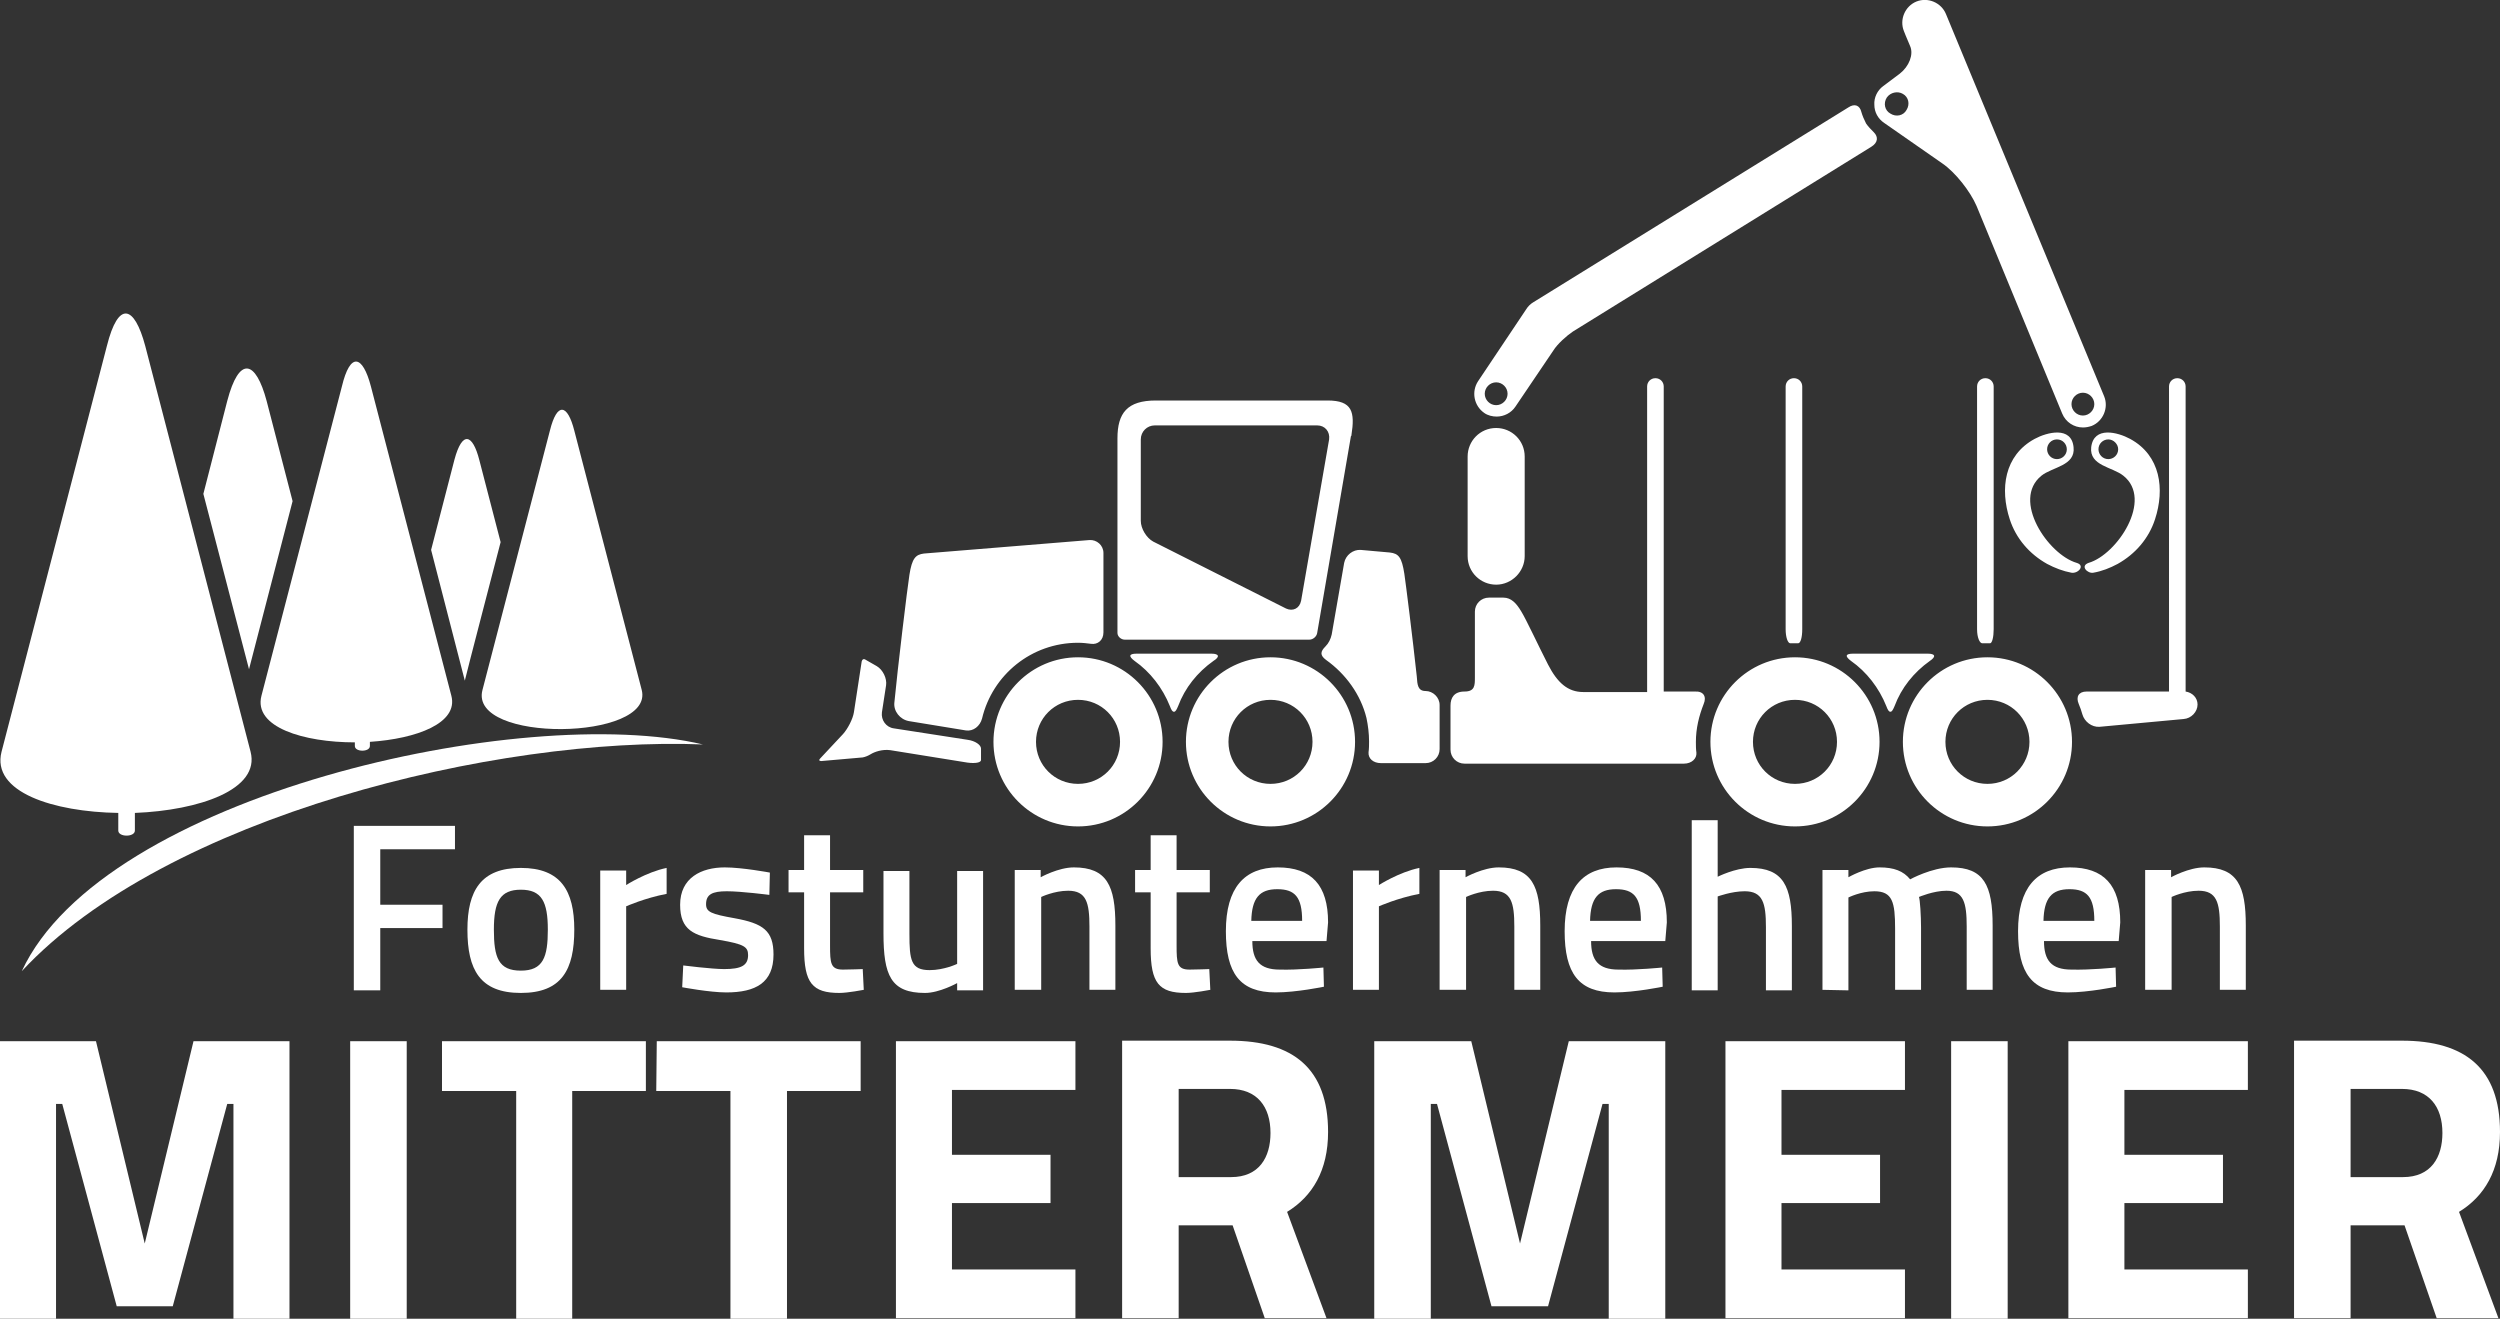 <?xml version="1.0" encoding="utf-8"?>
<!-- Generator: Adobe Illustrator 27.0.0, SVG Export Plug-In . SVG Version: 6.00 Build 0)  -->
<svg version="1.1" id="Ebene_1" xmlns="http://www.w3.org/2000/svg" xmlns:xlink="http://www.w3.org/1999/xlink" x="0px" y="0px"
	 viewBox="0 0 481.9 254.2" style="enable-background:new 0 0 481.9 254.2;" xml:space="preserve">
<rect x="0" y="0" width="481.9" height="254.2" fill="#333333" stroke="none"/>
<style type="text/css">
	.st0{fill:#FFFFFF;}
	.st1{fill-rule:evenodd;clip-rule:evenodd;fill:#FFFFFF;}
</style>
<g>
	<path class="st0" d="M162.5,141.5c0.9-1,1.9-2.9,2.1-4.2l1.5-9.8c0.1-0.4,0.4-0.6,0.8-0.3l2.1,1.2c1.2,0.7,2,2.4,1.8,3.7l-0.8,5.2
		c-0.2,1.5,0.8,2.9,2.3,3.1l14.2,2.2c1.5,0.2,2.6,1,2.6,1.7c0,0.4,0,0.9,0,1.3c0,0.3,0,0.6,0,0.9c0,0.5-1.1,0.7-2.6,0.5l-14.9-2.4
		c-1.5-0.2-3,0.3-3.8,0.8c-0.5,0.3-1,0.5-1.5,0.6l-8,0.7c-0.4,0-0.5-0.2-0.2-0.5L162.5,141.5z M329.7,143c0,9,7.3,16.3,16.3,16.3
		s16.3-7.3,16.3-16.3s-7.3-16.3-16.3-16.3S329.7,134,329.7,143z M337.9,143c0-4.5,3.6-8.1,8.1-8.1s8.1,3.6,8.1,8.1s-3.6,8.1-8.1,8.1
		S337.9,147.5,337.9,143z M366.8,143c0,9,7.3,16.3,16.3,16.3s16.3-7.3,16.3-16.3s-7.3-16.3-16.3-16.3
		C374.1,126.7,366.8,134,366.8,143z M375,143c0-4.5,3.6-8.1,8.1-8.1s8.1,3.6,8.1,8.1s-3.6,8.1-8.1,8.1S375,147.5,375,143z
		 M191.5,143c0,9,7.3,16.3,16.3,16.3s16.3-7.3,16.3-16.3s-7.3-16.3-16.3-16.3S191.5,134,191.5,143z M199.7,143
		c0-4.5,3.6-8.1,8.1-8.1s8.1,3.6,8.1,8.1s-3.6,8.1-8.1,8.1S199.7,147.5,199.7,143z M228.6,143c0,9,7.3,16.3,16.3,16.3
		s16.3-7.3,16.3-16.3s-7.3-16.3-16.3-16.3S228.6,134,228.6,143z M236.8,143c0-4.5,3.6-8.1,8.1-8.1s8.1,3.6,8.1,8.1s-3.6,8.1-8.1,8.1
		C240.4,151.1,236.8,147.5,236.8,143z M212.7,106.6v15.3c0,1.5-1.1,2.4-2.4,2.2c-0.8-0.1-1.6-0.2-2.5-0.2c-9,0-16.5,6.2-18.5,14.6
		c-0.4,1.5-1.7,2.5-3.1,2.3l-11-1.8c-1.7-0.3-3-1.9-2.8-3.6c0.6-6.3,2.5-22.1,2.9-24.6c0.5-3.2,1.2-3.9,2.8-4.1l31.9-2.6
		C211.4,104,212.7,105.1,212.7,106.6z M274.8,133.2c1.4,0,2.7,1.2,2.7,2.7v8.5c0,1.5-1.2,2.7-2.7,2.7c-3.2,0-6.2,0-8.6,0
		c-1.5,0-2.5-0.9-2.4-2.1c0.1-0.7,0.1-1.4,0.1-2.1c0-1.5-0.2-3.1-0.5-4.5c-1.1-4.5-4-8.5-7.8-11.2c-1.2-0.9-1.1-1.6-0.1-2.6
		c0.6-0.6,1-1.4,1.2-2.3l2.4-13.8c0.3-1.5,1.7-2.6,3.2-2.5l5.6,0.5c1.7,0.2,2.3,0.9,2.8,4.1c0.3,2,1.6,12.4,2.4,19.8
		C273.2,132,273.3,133.2,274.8,133.2z M260.5,83.9c0.7-4.5,0.2-6.7-4.6-6.7h-33.1c-5.5,0-7.4,2.4-7.4,7.3V122c0,0.7,0.7,1.3,1.4,1.3
		h35.6c0.7,0,1.4-0.6,1.5-1.3l6.5-37.9C260.5,84,260.5,84,260.5,83.9z M247.9,117.3l-25.6-12.9c-1.3-0.7-2.4-2.5-2.4-4V84.7
		c0-1.5,1.2-2.7,2.7-2.7h31.3c1.5,0,2.5,1.2,2.3,2.7l-5.4,31.1C250.5,117.3,249.2,117.9,247.9,117.3z M233.9,127.4
		c-3.1,2.2-5.5,5.2-6.8,8.7c-0.3,0.7-0.5,1.1-0.8,1.1s-0.5-0.3-0.8-1.1c-1.4-3.5-3.8-6.6-6.8-8.7c-1.2-0.9-1.1-1.4,0.4-1.4h7.2h7.2
		C235,126,235.2,126.6,233.9,127.4z M372,127.4c-3.1,2.2-5.5,5.2-6.8,8.7c-0.3,0.7-0.5,1.1-0.8,1.1s-0.5-0.3-0.8-1.1
		c-1.4-3.5-3.8-6.6-6.8-8.7c-1.2-0.9-1.1-1.4,0.4-1.4h7.2h7.2C373.1,126,373.2,126.6,372,127.4z M288.4,112.7c-3,0-5.5-2.4-5.5-5.5
		V88c0-3,2.4-5.5,5.5-5.5c3,0,5.5,2.4,5.5,5.5v19.2C293.9,110.2,291.4,112.7,288.4,112.7z M423.6,135.8c0,1.4-1.2,2.7-2.7,2.8
		l-16.2,1.5c-1.5,0.1-2.9-1-3.3-2.4c-0.2-0.7-0.4-1.3-0.7-2c-0.6-1.4,0-2.4,1.5-2.4h15.9V74.5c0-0.9,0.7-1.6,1.6-1.6
		s1.6,0.7,1.6,1.6v58.8C422.6,133.5,423.6,134.5,423.6,135.8z M328.4,135.7c-0.9,2.3-1.5,4.7-1.5,7.3c0,0.7,0,1.4,0.1,2.1
		c0.1,1.1-0.9,2.1-2.4,2.1c-21.4,0-40.8,0-42.3,0s-2.7-1.2-2.7-2.7V136c0-1.5,0.7-2.7,2.7-2.7s2-1.2,2-2.7v-12.7
		c0-1.5,1.2-2.7,2.7-2.7h2.8c1.5,0,2.5,1.1,3.4,2.6c1,1.6,3.4,6.8,5.2,10.3c1.8,3.5,3.8,5.3,6.8,5.3h12.3V74.5
		c0-0.9,0.7-1.6,1.6-1.6s1.6,0.7,1.6,1.6v58.8h6C328.4,133.2,329,134.3,328.4,135.7z M366.8,18.1c1.1,0.6,1.4,2,0.7,3.1
		c-0.6,1.1-2,1.4-3.1,0.7c-1.1-0.6-1.4-2-0.7-3.1C364.4,17.8,365.8,17.5,366.8,18.1z M375.1,2.7c-0.9-2.2-3.5-3.3-5.7-2.4
		S366.1,3.8,367,6c0,0,0.5,1.3,1.2,2.9s-0.2,3.9-2,5.3l-3.2,2.4c-1.1,0.8-1.8,2.2-1.7,3.6c0,1.4,0.7,2.7,1.9,3.5l11.2,7.8
		c2.5,1.7,5.4,5.4,6.6,8.2l16.5,40c0.7,1.7,2.3,2.7,4,2.7c0.6,0,1.1-0.1,1.7-0.3c2.2-0.9,3.3-3.5,2.4-5.7L375.1,2.7z M403.7,77.9
		c0,1.2-1,2.2-2.2,2.2s-2.2-1-2.2-2.2s1-2.2,2.2-2.2C402.7,75.7,403.7,76.7,403.7,77.9z M290.6,75.9c0,1.2-1,2.2-2.2,2.2
		s-2.2-1-2.2-2.2s1-2.2,2.2-2.2C289.6,73.7,290.6,74.7,290.6,75.9z M358.8,21.6c-0.3-1.3-1.3-1.7-2.5-0.9l-60.8,37.6
		c-0.5,0.3-1,0.8-1.3,1.3l-9.3,13.9c-1.3,2-0.8,4.7,1.2,6.1c0.7,0.5,1.6,0.7,2.4,0.7c1.4,0,2.8-0.7,3.6-1.9l7.3-10.8
		c0.8-1.3,2.6-2.9,3.8-3.7l57.5-35.6c1.3-0.8,1.4-1.9,0.5-2.8c-0.5-0.5-1.1-1.1-1.5-1.7C359.3,23,359,22.3,358.8,21.6z M383.1,124
		c-0.3,0-0.6,0-1,0c-0.5,0-1-1.1-1-2.7V74.5c0-0.9,0.7-1.6,1.6-1.6s1.6,0.7,1.6,1.6v46.8c0,1.5-0.3,2.7-0.7,2.7
		C383.5,124,383.3,124,383.1,124z M346,124c-0.3,0-0.6,0-0.9,0c-0.5,0-0.9-1.2-0.9-2.7V74.5c0-0.9,0.7-1.6,1.6-1.6s1.6,0.7,1.6,1.6
		v46.8c0,1.5-0.3,2.7-0.8,2.7C346.5,124,346.2,124,346,124z M402.6,108.5c5.5-1.6,12.5-12.2,6.7-16.8c-2.1-1.7-6.6-1.9-6.2-5.5
		c0.5-4.1,5.1-2.9,7.5-1.6c5.9,3.2,6.7,9.7,4.8,15.5c-1.2,3.7-3.8,6.7-7.2,8.6c-1.5,0.8-3,1.4-4.7,1.7
		C402.4,110.6,400.9,109.1,402.6,108.5z M406.4,84.7c-1,0-1.9,0.8-1.9,1.9c0,1,0.8,1.9,1.9,1.9c1,0,1.9-0.8,1.9-1.9
		C408.3,85.6,407.4,84.7,406.4,84.7z M400.3,108.5c1.7,0.5,0.3,2.1-1,1.9c-1.6-0.3-3.2-0.9-4.7-1.7c-3.4-1.9-6-4.9-7.2-8.6
		c-1.9-5.8-1.1-12.3,4.8-15.5c2.4-1.3,7.1-2.5,7.5,1.6c0.4,3.6-4.1,3.8-6.2,5.5C387.7,96.4,394.8,106.9,400.3,108.5z M394.6,86.6
		c0,1,0.8,1.9,1.9,1.9c1,0,1.9-0.8,1.9-1.9c0-1-0.8-1.9-1.9-1.9S394.6,85.6,394.6,86.6z"/>
	<path class="st1" d="M110.7,83l13,50c2.5,9.8-33.4,10.3-30.7,0l13-50C107.4,77.4,109.4,77.9,110.7,83z"/>
	<path class="st1" d="M71.5,74.5L87,134.1c1.4,5.3-6.7,8.3-15.7,8.9v0.8c0,1.2-2.9,1.2-2.9,0v-0.7c-9.8,0-19.6-2.9-18-9l15.5-59.6
		C67.5,67.8,69.9,68.4,71.5,74.5z"/>
	<path class="st1" d="M28,66.7l20.3,78.2c1.9,7.3-9.9,11.3-22.3,11.8v3.4c0,1.3-3.2,1.3-3.2,0v-3.4c-12.5-0.2-24.5-4-22.5-11.8
		l20.3-78.2C22.8,57.9,25.9,58.8,28,66.7z"/>
	<path class="st1" d="M51.4,77.3l5,19.3L48,129l-8.8-33.8l4.6-17.9C46.1,68.5,49.3,69.4,51.4,77.3z"/>
	<path class="st1" d="M92.4,88.7l4.1,15.8c0,0-6.9,26.5-6.9,26.7L83.1,106l4.5-17.4C89.1,83,91.1,83.6,92.4,88.7z"/>
	<path class="st1" d="M135.5,143.5C95.9,141.9,32,157.3,4.2,187.2C19.9,153.3,100.8,135.3,135.5,143.5z"/>
	<g>
		<path class="st0" d="M68.1,159.2h19.6v4.5H73.3v10.7h12v4.5h-12v12h-5.1v-31.7H68.1z"/>
		<path class="st0" d="M110.7,179.2c0,7.7-2.4,12.2-10.3,12.2s-10.3-4.5-10.3-12.2c0-7.5,2.6-11.9,10.3-11.9
			S110.7,171.7,110.7,179.2z M105.6,179.2c0-5.4-1.2-7.7-5.2-7.7s-5.2,2.3-5.2,7.7s0.9,7.9,5.2,7.9S105.6,184.5,105.6,179.2z"/>
		<path class="st0" d="M115.7,167.8h5v2.8c0,0,3.9-2.5,7.8-3.3v5c-4.2,0.8-7.8,2.4-7.8,2.4v16.1h-5V167.8z"/>
		<path class="st0" d="M148.3,172.5c0,0-5.4-0.7-8.2-0.7s-4,0.6-4,2.5c0,1.5,1,1.9,5.5,2.7c5.5,1,7.5,2.4,7.5,7
			c0,5.4-3.4,7.3-9.1,7.3c-3.2,0-8.5-1-8.5-1l0.2-4.2c0,0,5.5,0.7,7.9,0.7c3.3,0,4.6-0.7,4.6-2.7c0-1.6-0.8-2.1-5.4-2.9
			c-5.1-0.8-7.7-1.9-7.7-6.8c0-5.2,4.1-7.2,8.6-7.2c3.4,0,8.7,1,8.7,1L148.3,172.5z"/>
		<path class="st0" d="M160,172v10.2c0,3.5,0.1,4.7,2.5,4.7c1.3,0,3.8-0.1,3.8-0.1l0.2,4c0,0-3.1,0.6-4.7,0.6
			c-5.2,0-6.8-1.9-6.8-8.6V172h-3v-4.3h3V161h5v6.7h6.4v4.3H160z"/>
		<path class="st0" d="M189.5,167.8v23.1h-5v-1.4c0,0-3.4,1.9-6.2,1.9c-6.6,0-8-3.4-8-11.5v-12h5V180c0,5.1,0.3,7,3.9,7
			c2.8,0,5.3-1.2,5.3-1.2v-17.9h5V167.8z"/>
		<path class="st0" d="M195.6,190.8v-23.1h5v1.4c0,0,3.4-1.9,6.4-1.9c6.4,0,8,3.6,8,11.2v12.4h-5v-12.2c0-4.6-0.6-6.9-4.1-6.9
			c-2.7,0-5.2,1.2-5.2,1.2v17.9L195.6,190.8L195.6,190.8z"/>
		<path class="st0" d="M226.8,172v10.2c0,3.5,0.1,4.7,2.5,4.7c1.3,0,3.8-0.1,3.8-0.1l0.2,4c0,0-3.1,0.6-4.7,0.6
			c-5.2,0-6.8-1.9-6.8-8.6V172h-3v-4.3h3V161h5v6.7h6.4v4.3H226.8z"/>
		<path class="st0" d="M255.1,186.5l0.1,3.7c0,0-5.3,1.1-9.3,1.1c-6.9,0-9.6-3.7-9.6-11.8c0-8.4,3.6-12.3,10-12.3
			c6.5,0,9.7,3.4,9.7,10.6l-0.3,3.6h-14.3c0,3.7,1.4,5.5,5.3,5.5C250.2,187,255.1,186.5,255.1,186.5z M251,177.5
			c0-4.6-1.4-6.1-4.8-6.1c-3.4,0-4.9,1.7-5,6.1H251z"/>
		<path class="st0" d="M260.8,167.8h5v2.8c0,0,3.9-2.5,7.8-3.3v5c-4.2,0.8-7.8,2.4-7.8,2.4v16.1h-5V167.8z"/>
		<path class="st0" d="M277.5,190.8v-23.1h5v1.4c0,0,3.4-1.9,6.4-1.9c6.4,0,8,3.6,8,11.2v12.4h-5v-12.2c0-4.6-0.6-6.9-4.1-6.9
			c-2.7,0-5.2,1.2-5.2,1.2v17.9L277.5,190.8L277.5,190.8z"/>
		<path class="st0" d="M320.4,186.5l0.1,3.7c0,0-5.3,1.1-9.3,1.1c-6.9,0-9.6-3.7-9.6-11.8c0-8.4,3.6-12.3,10-12.3
			c6.5,0,9.7,3.4,9.7,10.6l-0.3,3.6h-14.3c0,3.7,1.4,5.5,5.3,5.5C315.5,187,320.4,186.5,320.4,186.5z M316.3,177.5
			c0-4.6-1.4-6.1-4.8-6.1s-4.9,1.7-5,6.1H316.3z"/>
		<path class="st0" d="M326.1,190.8v-32.7h5V169c0,0,3.4-1.7,6.3-1.7c6.4,0,8,3.6,8,11.2v12.4h-5v-12.2c0-4.6-0.6-6.9-4.1-6.9
			c-2.5,0-5.2,1-5.2,1v18.1h-5V190.8z"/>
		<path class="st0" d="M351.3,190.8v-23.1h5v1.4c0,0,3.3-1.9,6-1.9c2.8,0,4.6,0.7,5.9,2.3c0,0,4.2-2.3,7.9-2.3c6.3,0,8,3.4,8,11.2
			v12.4h-5v-12.2c0-4.6-0.6-6.9-3.9-6.9c-2.5,0-5.3,1.2-5.3,1.2c0.2,0.5,0.4,3.6,0.4,5.9v12h-5V179c0-5.1-0.5-7.2-4-7.2
			c-2.6,0-5,1.2-5,1.2v17.9L351.3,190.8L351.3,190.8z"/>
		<path class="st0" d="M407.8,186.5l0.1,3.7c0,0-5.3,1.1-9.3,1.1c-6.9,0-9.6-3.7-9.6-11.8c0-8.4,3.6-12.3,10-12.3
			c6.5,0,9.7,3.4,9.7,10.6l-0.3,3.6H394c0,3.7,1.4,5.5,5.3,5.5C402.9,187,407.8,186.5,407.8,186.5z M403.7,177.5
			c0-4.6-1.4-6.1-4.8-6.1s-4.9,1.7-5,6.1H403.7z"/>
		<path class="st0" d="M413.5,190.8v-23.1h5v1.4c0,0,3.4-1.9,6.4-1.9c6.4,0,8,3.6,8,11.2v12.4h-5v-12.2c0-4.6-0.6-6.9-4.1-6.9
			c-2.7,0-5.2,1.2-5.2,1.2v17.9L413.5,190.8L413.5,190.8z"/>
	</g>
	<g>
		<path class="st0" d="M0,200.7h18.5l9.4,39l9.4-39h18.5v53.5H45v-41.4h-1.2l-10.5,39H22.5l-10.5-39h-1.2v41.4H0V200.7z"/>
		<path class="st0" d="M67.5,200.7h10.9v53.5H67.5V200.7z"/>
		<path class="st0" d="M85.2,200.7h39.3v9.6h-14.2v43.9H99.5v-43.9H85.2V200.7z"/>
		<path class="st0" d="M126.6,200.7h39.3v9.6h-14.2v43.9h-10.9v-43.9h-14.3L126.6,200.7L126.6,200.7z"/>
		<path class="st0" d="M172.7,200.7h34.6v9.4h-23.8v12.5h19v9.3h-19v12.8h23.8v9.4h-34.6L172.7,200.7L172.7,200.7z"/>
		<path class="st0" d="M227.2,236.2v17.9h-10.9v-53.5h20.8c12.2,0,18.9,5.4,18.9,17.6c0,7.4-3,12.4-7.9,15.4l7.6,20.5h-11.9
			l-6.2-17.9H227.2z M237.1,209.9h-9.9v17h10.1c5.4,0,7.6-3.8,7.6-8.5C244.9,213.3,242.3,209.9,237.1,209.9z"/>
		<path class="st0" d="M265.1,200.7h18.5l9.4,39l9.4-39H321v53.5h-10.9v-41.4h-1.2l-10.5,39h-10.9l-10.5-39h-1.2v41.4h-10.9v-53.5
			H265.1z"/>
		<path class="st0" d="M332.6,200.7h34.6v9.4h-23.8v12.5h19v9.3h-19v12.8h23.8v9.4h-34.6V200.7z"/>
		<path class="st0" d="M376.2,200.7H387v53.5h-10.9v-53.5H376.2z"/>
		<path class="st0" d="M398.7,200.7h34.6v9.4h-23.8v12.5h19v9.3h-19v12.8h23.8v9.4h-34.6V200.7z"/>
		<path class="st0" d="M453.1,236.2v17.9h-10.9v-53.5H463c12.2,0,18.9,5.4,18.9,17.6c0,7.4-3,12.4-7.9,15.4l7.6,20.5h-11.9
			l-6.2-17.9H453.1z M463,209.9h-9.9v17h10.1c5.4,0,7.6-3.8,7.6-8.5C470.8,213.3,468.2,209.9,463,209.9z"/>
	</g>
</g>
</svg>

